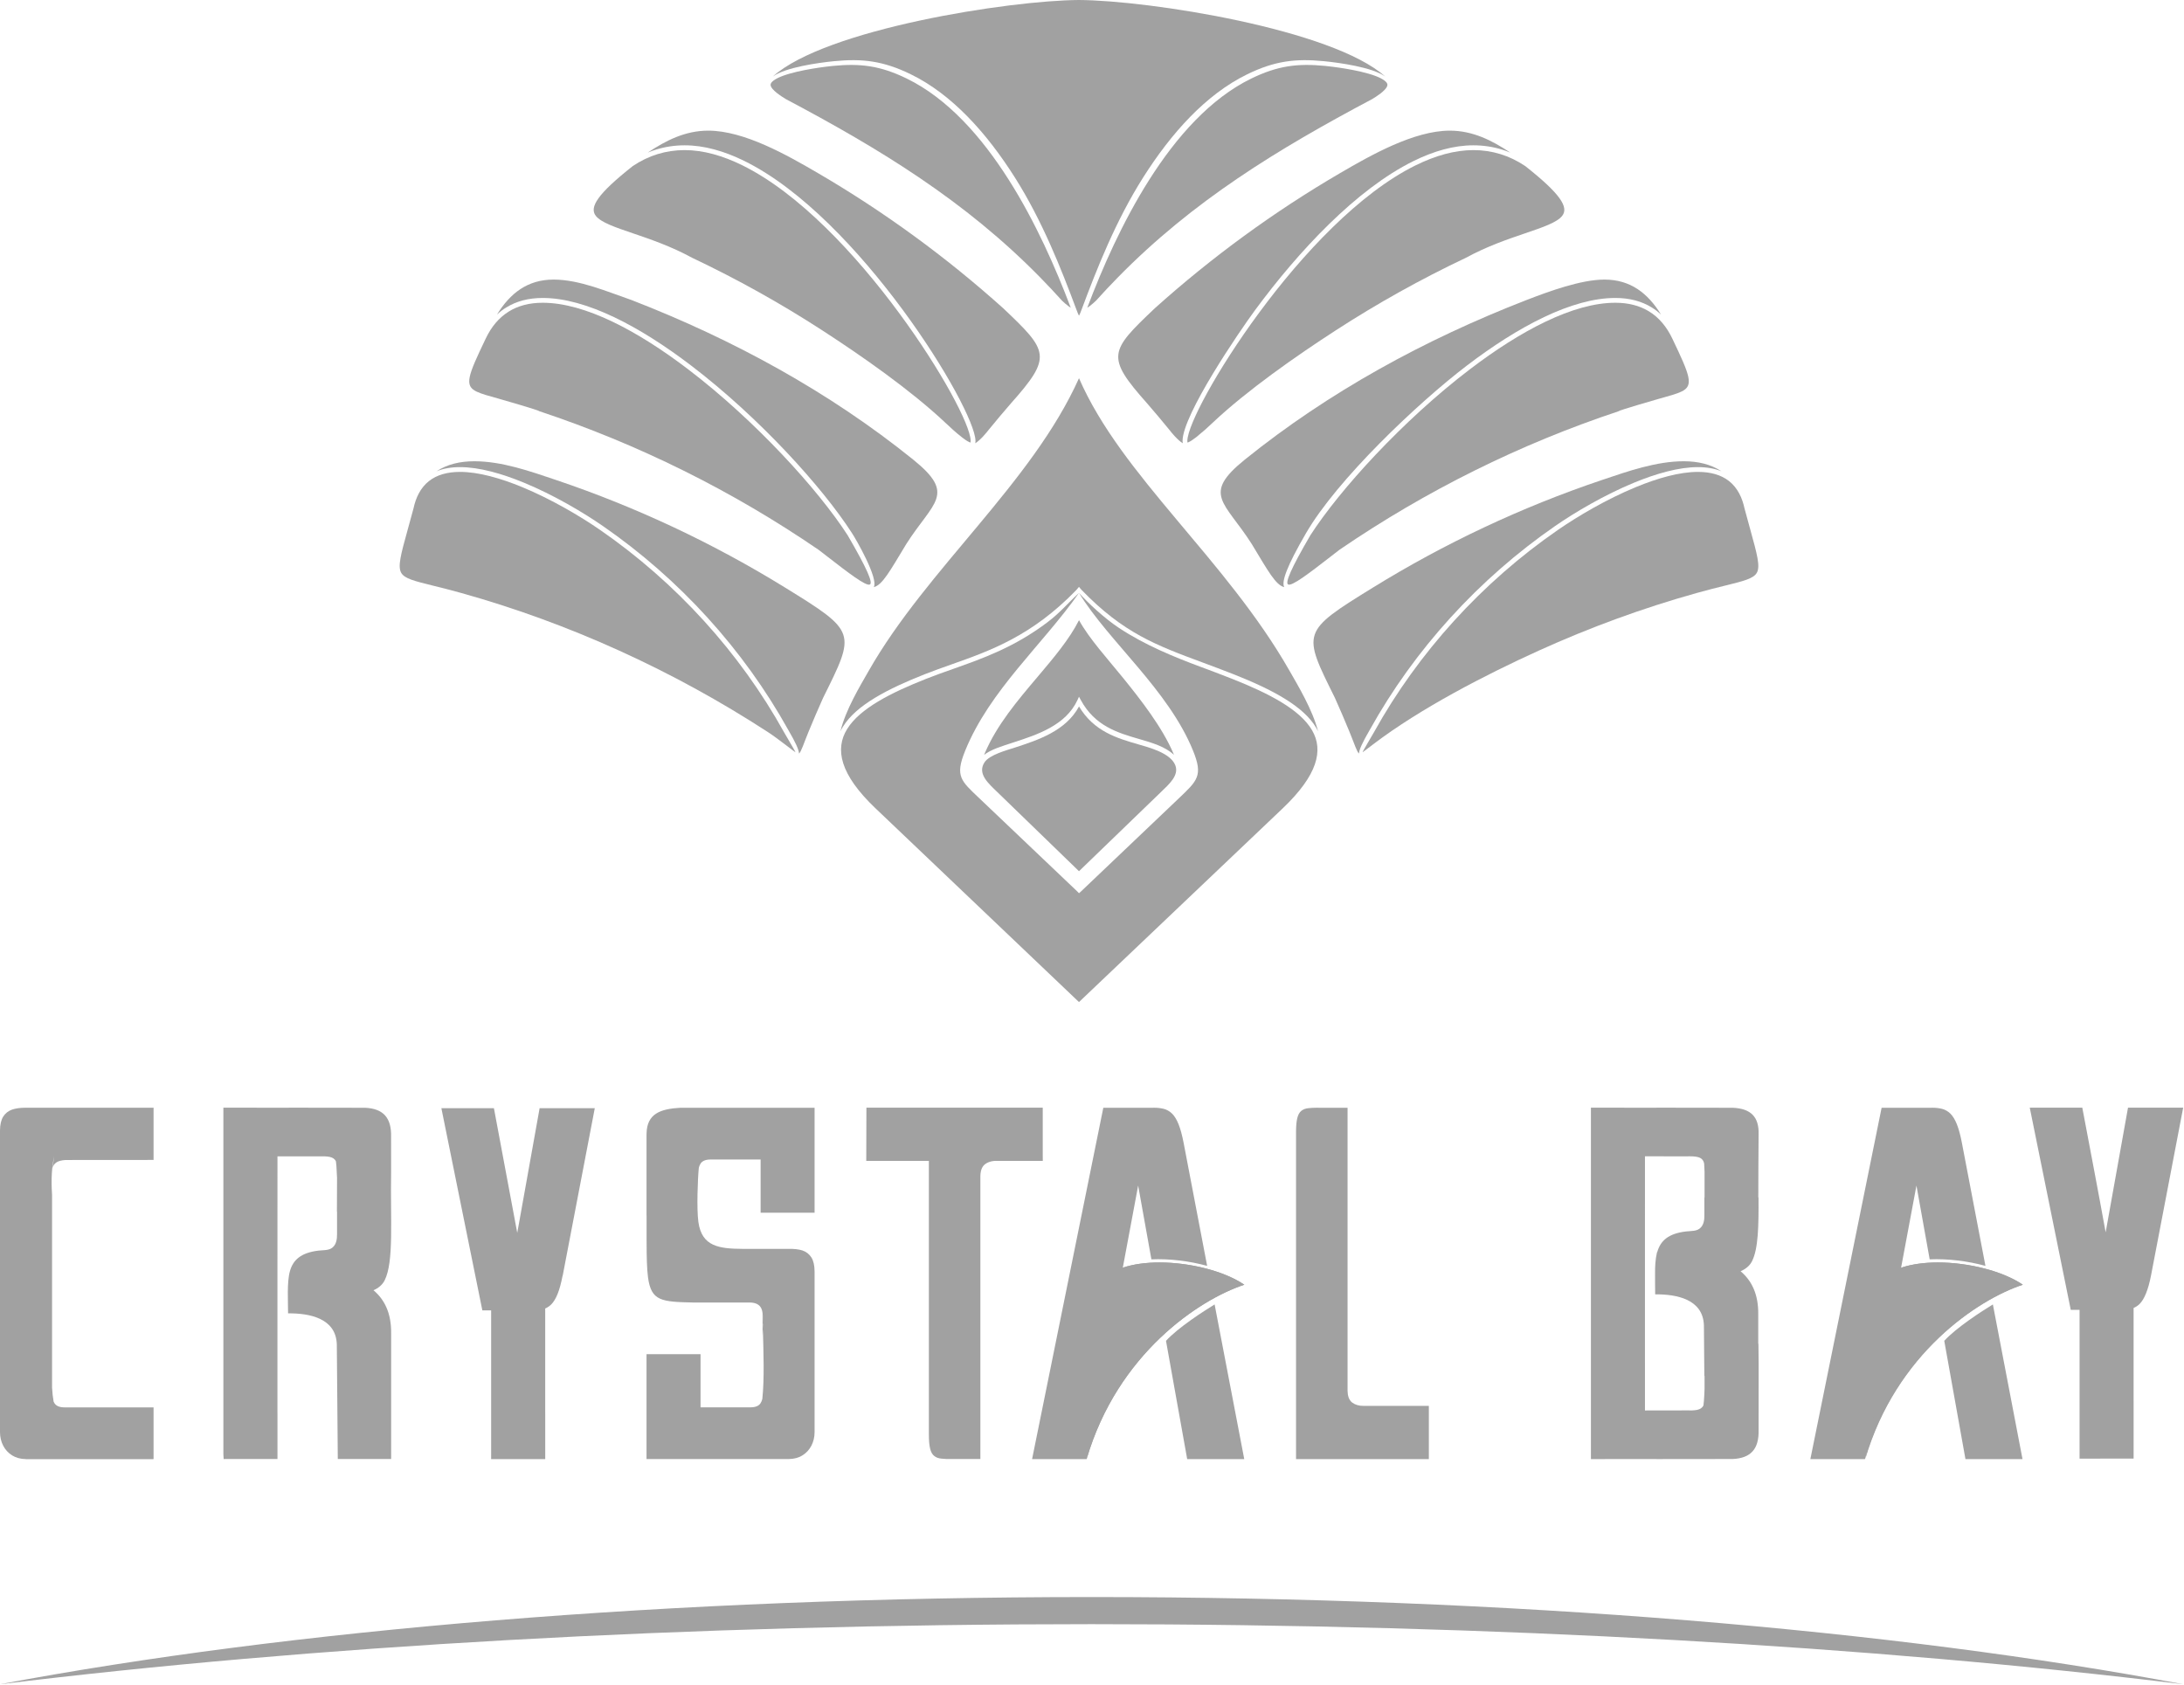 <svg width="127" height="98" viewBox="0 0 127 98" fill="none" xmlns="http://www.w3.org/2000/svg">
<g clip-path="url(#clip0_2_14)">
<path fill-rule="evenodd" clip-rule="evenodd" d="M0.006 97.948C17.961 95.748 39.85 94.455 63.476 94.455C87.103 94.455 108.991 95.748 126.948 97.948C110.244 94.8 87.958 92.878 63.476 92.878C38.995 92.878 16.709 94.8 0.006 97.948Z" fill="#A1A1A1"/>
<path fill-rule="evenodd" clip-rule="evenodd" d="M8.93 84.855V81.848H3.76C3.471 81.848 3.276 81.77 3.173 81.614C3.153 81.584 3.135 81.552 3.119 81.517C3.073 81.265 3.042 80.99 3.027 80.691V79.795V69.476C2.966 68.567 3.014 67.838 3.152 67.251C3.115 67.452 3.095 67.66 3.05 67.953C3.116 67.66 3.316 67.491 3.813 67.461L8.93 67.457V64.418L8.748 64.445L8.898 64.422H1.499C1.482 64.422 1.465 64.422 1.448 64.422C1.165 64.422 0.917 64.46 0.705 64.528C0.481 64.608 0.31 64.743 0.186 64.938C0.066 65.129 0.002 65.401 0 65.748V65.764V83.292C0.002 83.584 0.066 83.841 0.186 84.077C0.31 84.315 0.481 84.5 0.705 84.64C0.931 84.781 1.196 84.85 1.499 84.855H1.502V84.859H8.883V84.855H8.93Z" fill="#A1A1A1"/>
<path fill-rule="evenodd" clip-rule="evenodd" d="M32.492 74.328C32.436 74.361 32.371 74.394 32.299 74.424C32.362 74.395 32.427 74.363 32.492 74.328Z" fill="#A1A1A1"/>
<path fill-rule="evenodd" clip-rule="evenodd" d="M28.559 84.855H28.563C28.633 84.853 28.706 84.855 28.777 84.855H28.781H28.785H28.789H28.793H28.797H28.802H28.805H28.809H28.813H28.817H31.705V82.261C31.702 82.183 31.702 82.101 31.704 82.015V79.322V76.495V76.097C31.828 76.044 31.944 75.967 32.049 75.867C32.191 75.725 32.315 75.522 32.425 75.249C32.533 74.985 32.629 74.63 32.713 74.198L32.72 74.194L34.587 64.447H31.379L30.187 71.098L30.078 71.697L30.075 71.682C29.771 70.034 29.247 67.239 28.721 64.447H25.666L28.049 76.207H28.56V76.495V84.591C28.563 84.684 28.559 84.756 28.559 84.855Z" fill="#A1A1A1"/>
<path fill-rule="evenodd" clip-rule="evenodd" d="M57.018 68.246H57.019C57.024 68.196 57.032 68.15 57.042 68.105L57.042 68.105L57.048 68.085L57.048 68.081L57.05 68.075L57.051 68.07L57.053 68.065L57.062 68.036V68.035L57.065 68.026L57.065 68.024L57.068 68.017L57.069 68.012L57.071 68.008L57.085 67.971L57.086 67.969L57.096 67.945L57.099 67.938L57.1 67.936L57.104 67.928L57.104 67.928L57.109 67.919L57.109 67.918L57.113 67.911L57.114 67.908L57.119 67.899L57.121 67.895L57.124 67.889L57.126 67.887L57.13 67.88L57.13 67.879L57.135 67.871L57.135 67.87L57.14 67.863L57.15 67.848L57.153 67.843L57.155 67.841L57.159 67.835L57.16 67.834L57.165 67.826V67.826L57.17 67.819L57.184 67.801L57.186 67.798C57.213 67.765 57.244 67.734 57.279 67.707C57.309 67.685 57.341 67.664 57.374 67.645V67.645L57.383 67.64V67.64L57.401 67.63L57.402 67.63L57.411 67.626V67.625L57.42 67.621L57.42 67.621L57.439 67.612L57.439 67.611L57.449 67.607V67.607L57.458 67.603L57.459 67.603L57.468 67.599H57.468L57.478 67.595H57.478L57.487 67.591L57.488 67.591L57.497 67.587H57.498L57.507 67.583H57.508L57.517 67.579H57.518L57.528 67.576L57.528 67.575L57.538 67.572L57.538 67.572L57.548 67.569L57.548 67.569L57.558 67.565H57.559L57.569 67.562H57.569L57.579 67.559H57.58L57.59 67.556L57.59 67.556L57.6 67.553H57.601L57.611 67.55H57.611L57.621 67.548H57.622L57.632 67.545H57.633L57.643 67.542H57.644L57.654 67.54H57.655L57.665 67.538H57.666L57.676 67.535H57.677L57.687 67.533L57.688 67.533L57.698 67.531H57.699L57.71 67.529H57.71L57.721 67.528H57.722L57.732 67.526H57.733L57.744 67.524H57.745L57.755 67.523H57.757L57.767 67.521L57.768 67.521L57.779 67.52H57.78L57.791 67.519H57.791L57.802 67.517H57.803L57.814 67.517H57.815L57.826 67.516H57.827L57.838 67.515H57.839L57.85 67.514H57.851L57.862 67.514H57.863L57.875 67.513H57.876L57.887 67.513H57.888L57.899 67.513H57.9H57.911H57.912L57.924 67.512H57.925L57.937 67.513H57.938H57.949H57.95H60.636H60.638L60.636 67.195V64.419H60.625H60.619H60.613H60.607H60.601H60.596H60.591H60.586H60.581H60.577H60.572H60.568H60.564H60.56H60.557H60.553H60.55H60.547H60.543H60.54H60.538H60.535H60.532H60.53H60.527H60.526H60.523H60.521H60.519H60.517H60.516H60.514H60.513H60.51H60.507H60.505H60.502H60.5H60.498H60.496H60.494H60.492H60.49H60.488H60.485H60.483H57.428H57.24H57.09H50.382L50.373 67.513H54.014V67.694V83.42C54.014 83.776 54.038 84.048 54.087 84.249C54.135 84.448 54.215 84.588 54.323 84.67C54.429 84.759 54.567 84.811 54.733 84.827C54.9 84.847 55.1 84.856 55.335 84.85H57.009V68.389C57.01 68.339 57.013 68.291 57.018 68.246Z" fill="#A1A1A1"/>
<path fill-rule="evenodd" clip-rule="evenodd" d="M44.23 70.527H47.368V67.432V67.406V64.423H47.359H40.742H39.958H39.567C38.371 64.488 37.636 64.788 37.599 65.885L37.596 66.002V70.695H37.599V72.158L37.6 72.214V72.217V72.238C37.602 73.123 37.617 73.781 37.68 74.271C37.865 75.684 38.463 75.707 40.363 75.751L43.566 75.749C43.86 75.747 44.07 75.822 44.197 75.976C44.28 76.073 44.324 76.205 44.343 76.372V77.669C44.351 77.542 44.359 77.418 44.362 77.297C44.355 76.985 44.349 76.679 44.346 76.388C44.355 76.479 44.358 76.581 44.357 76.691V76.987H44.37C44.369 77.089 44.367 77.192 44.362 77.297C44.397 78.661 44.454 80.173 44.33 81.352L44.329 81.359C44.304 81.457 44.269 81.541 44.222 81.611C44.119 81.767 43.925 81.845 43.636 81.845H40.736V78.752H37.596V84.854L38.44 84.852H38.466H45.872C46.174 84.848 46.439 84.78 46.663 84.638C46.89 84.498 47.06 84.312 47.184 84.074C47.304 83.84 47.366 83.581 47.368 83.289V83.275V73.941C47.366 73.594 47.304 73.322 47.184 73.131C47.06 72.936 46.89 72.8 46.663 72.722C46.439 72.65 46.16 72.624 45.857 72.63H43.836H43.755H43.675H43.286H43.21C41.804 72.622 40.811 72.494 40.611 71.065C40.505 70.307 40.574 68.509 40.636 67.926L40.638 67.908C40.662 67.814 40.697 67.734 40.741 67.666C40.844 67.51 41.04 67.432 41.329 67.432H44.23V70.527Z" fill="#A1A1A1"/>
<path fill-rule="evenodd" clip-rule="evenodd" d="M19.563 67.813C19.579 68.039 19.592 68.27 19.599 68.503C19.599 69.43 19.592 69.537 19.592 70.463H19.599V71.772C19.604 72.093 19.54 72.328 19.408 72.479C19.196 72.739 18.838 72.693 18.536 72.729C17.516 72.848 17.046 73.258 16.859 73.925C16.677 74.57 16.752 75.682 16.752 76.38C17.997 76.368 19.541 76.661 19.586 78.189L19.643 84.851H22.745V77.555C22.763 76.375 22.361 75.576 21.719 75.036C22.008 74.907 22.235 74.724 22.367 74.461C22.913 73.374 22.696 70.956 22.743 68.18C22.743 67.491 22.742 66.802 22.742 66.112C22.77 65.007 22.289 64.473 21.237 64.424L16.795 64.418L16.806 64.421L12.99 64.418V84.589C12.992 84.68 12.998 84.768 13.006 84.855C13.031 84.853 13.054 84.852 13.076 84.851H13.246H16.135V82.257C16.131 82.18 16.131 82.098 16.133 82.012V79.317V76.493C16.133 73.411 16.135 70.327 16.135 67.248L18.522 67.25C19.025 67.239 19.396 67.244 19.534 67.539C19.547 67.638 19.556 67.73 19.563 67.813Z" fill="#A1A1A1"/>
<path fill-rule="evenodd" clip-rule="evenodd" d="M118.031 64.418L120.415 76.177H120.927V76.465V84.562L120.927 84.829L124.07 84.825C124.07 82.038 124.069 79.252 124.069 76.465V76.066C124.194 76.014 124.309 75.938 124.415 75.837C124.557 75.695 124.681 75.491 124.791 75.219C124.901 74.949 125.002 74.602 125.087 74.154L125.087 74.154L126.952 64.418H123.744L122.552 71.068L122.444 71.667C122.006 69.249 121.542 66.833 121.086 64.418H118.031Z" fill="#A1A1A1"/>
<path fill-rule="evenodd" clip-rule="evenodd" d="M101.216 73.931C101.513 73.8 101.746 73.615 101.881 73.347C102.248 72.616 102.269 71.28 102.258 69.637H102.246C102.25 68.489 102.249 67.365 102.263 65.958C102.291 64.953 101.811 64.467 100.759 64.424H100.757H100.756L96.316 64.418L96.329 64.421L92.512 64.418V84.855L96.327 84.853L96.316 84.855L100.756 84.85H100.757H100.759C101.811 84.801 102.291 84.267 102.263 83.162V82.966V82.92V82.874V82.831V82.788V82.745V82.703V82.663V82.623V82.584V82.546V82.508V82.472V82.434V82.4V82.365V82.332V82.297V82.265V82.232V82.202L102.265 82.169V82.139V82.109V82.079V82.05V82.02V81.991V81.963V81.935V81.907V81.881V81.853V81.826V81.799V81.772V81.746V81.72V81.693V81.668V81.641V81.615V81.59V81.563V81.537V81.511V81.484V81.458V81.431V81.405V81.378V81.35V81.323V81.296V81.268V81.239V81.211V81.182V81.153V81.123V81.093L102.266 79.323C102.257 78.909 102.253 78.517 102.253 78.147H102.242V76.449C102.259 75.269 101.858 74.47 101.216 73.931ZM99.096 67.665C99.107 67.819 99.115 67.976 99.12 68.133V69.637H99.111V70.66C99.117 70.981 99.053 71.215 98.921 71.366C98.707 71.625 98.351 71.579 98.048 71.616C97.028 71.735 96.559 72.144 96.371 72.813L96.37 72.82H96.356C96.257 73.251 96.239 73.66 96.242 74.064V74.065C96.235 74.499 96.249 74.936 96.249 75.274C97.494 75.263 99.038 75.555 99.083 77.084L99.108 80.019H99.12V80.771C99.113 81.004 99.101 81.234 99.084 81.461C99.078 81.543 99.069 81.635 99.055 81.734C98.917 82.029 98.546 82.034 98.043 82.023L95.655 82.027L95.654 75.192V75.092V75.048V74.948V74.903V74.804V74.758V74.659V74.615V74.515V74.469V74.37V74.324V74.226V74.18V74.081L95.655 67.246L98.043 67.249C98.61 67.238 99.01 67.246 99.096 67.665Z" fill="#A1A1A1"/>
<path fill-rule="evenodd" clip-rule="evenodd" d="M114.291 84.855H117.609L115.886 75.86C115.236 76.26 113.773 77.199 113.059 77.977L114.291 84.855Z" fill="#A1A1A1"/>
<path fill-rule="evenodd" clip-rule="evenodd" d="M111.442 68.947L111.552 69.561L112.211 73.239C113.267 73.193 114.423 73.336 115.454 73.619L114.085 66.466C114 66.018 113.9 65.652 113.792 65.382C113.682 65.109 113.556 64.904 113.414 64.763C113.273 64.627 113.112 64.534 112.935 64.487C112.769 64.447 112.584 64.422 112.382 64.422C112.363 64.422 112.343 64.423 112.324 64.423H109.416L105.273 84.856H108.445H108.446L108.448 84.848C110.239 78.729 114.997 75.572 117.615 74.715C116.462 73.926 114.472 73.42 112.681 73.42C111.905 73.42 111.165 73.516 110.549 73.724C110.905 71.832 111.228 70.105 111.442 68.947Z" fill="#A1A1A1"/>
<path fill-rule="evenodd" clip-rule="evenodd" d="M69.035 84.855H72.353L70.63 75.86C69.981 76.26 68.517 77.199 67.803 77.977L69.035 84.855Z" fill="#A1A1A1"/>
<path fill-rule="evenodd" clip-rule="evenodd" d="M66.184 68.947L66.294 69.561L66.954 73.239C68.009 73.193 69.165 73.336 70.196 73.619L68.828 66.466C68.742 66.018 68.642 65.652 68.534 65.382C68.424 65.109 68.298 64.904 68.156 64.763C68.015 64.627 67.854 64.534 67.677 64.487C67.511 64.447 67.326 64.422 67.124 64.422C67.105 64.422 67.085 64.423 67.066 64.423H64.158L60.016 84.856H63.187H63.188L63.19 84.848C64.981 78.729 69.74 75.572 72.357 74.715C71.204 73.926 69.215 73.42 67.424 73.42C66.647 73.42 65.907 73.516 65.291 73.724C65.647 71.832 65.97 70.105 66.184 68.947Z" fill="#A1A1A1"/>
<path fill-rule="evenodd" clip-rule="evenodd" d="M75.365 84.856H82.048H83.077H83.088V84.23V81.761H79.3C79.03 81.766 78.806 81.698 78.628 81.567L78.622 81.562L78.621 81.56L78.615 81.556L78.612 81.554L78.609 81.55L78.605 81.547L78.602 81.545L78.597 81.54L78.596 81.539L78.59 81.533L78.589 81.533L78.583 81.527L78.582 81.526L78.577 81.521L78.575 81.519L78.571 81.514L78.568 81.511L78.565 81.508L78.561 81.504L78.559 81.502L78.554 81.496L78.553 81.495L78.548 81.488H78.547L78.542 81.482L78.541 81.48L78.537 81.475L78.531 81.468L78.528 81.464L78.525 81.461L78.522 81.456L78.52 81.454L78.515 81.447L78.515 81.447L78.51 81.439L78.509 81.439L78.505 81.432L78.503 81.43L78.5 81.425L78.497 81.421L78.495 81.417L78.492 81.412L78.49 81.409L78.486 81.403L78.486 81.402L78.481 81.394L78.48 81.394L78.476 81.386L78.475 81.384L78.472 81.378L78.47 81.375L78.467 81.37L78.465 81.365L78.463 81.362L78.46 81.355L78.459 81.353L78.455 81.345H78.455L78.451 81.336L78.45 81.335L78.447 81.328L78.445 81.325L78.436 81.304L78.435 81.301L78.432 81.293L78.431 81.293L78.421 81.265L78.42 81.261C78.383 81.154 78.364 81.028 78.361 80.886V64.423H76.686C76.644 64.422 76.601 64.422 76.561 64.422C76.379 64.422 76.22 64.431 76.083 64.448C75.918 64.462 75.78 64.516 75.672 64.603C75.565 64.686 75.487 64.826 75.437 65.026C75.391 65.216 75.367 65.472 75.365 65.803V65.852V84.856Z" fill="#A1A1A1"/>
<path fill-rule="evenodd" clip-rule="evenodd" d="M63.188 84.856H63.188L63.19 84.847C64.982 78.729 69.74 75.572 72.357 74.715C71.204 73.926 69.215 73.42 67.424 73.42C66.647 73.42 65.907 73.516 65.292 73.724C65.209 74.194 65.122 74.683 65.031 75.182C64.228 79.619 63.188 84.856 63.188 84.856Z" fill="#A1A1A1"/>
<path fill-rule="evenodd" clip-rule="evenodd" d="M108.467 84.856H108.468L108.469 84.847C110.261 78.729 115.019 75.572 117.636 74.715C116.484 73.926 114.494 73.42 112.703 73.42C111.926 73.42 111.187 73.516 110.571 73.724C110.488 74.194 110.401 74.683 110.311 75.182C109.508 79.619 108.467 84.856 108.467 84.856Z" fill="#A1A1A1"/>
<path fill-rule="evenodd" clip-rule="evenodd" d="M50.518 39.009C49.987 39.939 49.177 41.275 48.871 42.531C48.924 42.414 48.956 42.361 49.026 42.248C49.808 40.99 51.649 40.051 53.763 39.215C54.285 39.01 54.8 38.827 55.32 38.643C57.593 37.84 60 36.986 62.583 34.319C62.642 34.257 62.69 34.198 62.744 34.13C62.795 34.196 62.843 34.254 62.901 34.314C65.323 36.819 67.243 37.53 69.92 38.524C70.489 38.735 71.093 38.96 71.741 39.215C73.987 40.103 75.803 41.069 76.538 42.327C76.577 42.394 76.613 42.462 76.646 42.53C76.325 41.278 75.494 39.898 74.986 39.009C71.272 32.498 65.21 27.678 62.744 21.994C60.007 28.1 53.907 33.067 50.518 39.009Z" fill="#A1A1A1"/>
<path fill-rule="evenodd" clip-rule="evenodd" d="M44.934 4.455C45.659 3.916 47.599 3.646 48.504 3.558C49.331 3.477 50.045 3.473 50.753 3.586C51.462 3.699 52.162 3.93 52.958 4.318C55.381 5.499 57.391 7.759 59.016 10.323C60.606 12.833 61.71 15.635 62.591 17.997C62.613 18.057 62.724 18.351 62.743 18.35H62.746C62.764 18.351 62.876 18.057 62.898 17.997C63.779 15.635 64.883 12.833 66.473 10.323C68.098 7.759 70.108 5.499 72.531 4.318C73.327 3.93 74.027 3.699 74.736 3.586C75.444 3.473 76.158 3.477 76.985 3.558C77.89 3.646 79.83 3.916 80.555 4.455C77.484 1.692 66.812 0.024 62.744 0C58.676 0.024 48.005 1.692 44.934 4.455Z" fill="#A1A1A1"/>
<path fill-rule="evenodd" clip-rule="evenodd" d="M57.248 44.337C56.818 44.999 57.475 45.56 58.004 46.073L62.744 50.666L67.499 46.073C67.983 45.604 68.574 45.095 68.344 44.505C68.065 43.791 66.833 43.475 66.17 43.282C64.959 42.93 63.611 42.54 62.745 41.085C61.979 42.508 60.362 43.037 59.024 43.473C58.53 43.635 57.537 43.893 57.248 44.337Z" fill="#A1A1A1"/>
<path fill-rule="evenodd" clip-rule="evenodd" d="M57.228 43.9C57.617 43.589 58.239 43.403 58.958 43.168C60.312 42.727 61.972 42.187 62.655 40.712L62.744 40.518L62.846 40.706C63.664 42.228 65.011 42.621 66.23 42.975C67.016 43.203 67.748 43.416 68.268 43.9L68.235 43.822C67.582 42.284 66.316 40.667 65.26 39.367C64.424 38.337 63.331 37.133 62.745 36.067C62.192 37.166 61.285 38.241 60.334 39.365C59.174 40.736 57.965 42.159 57.269 43.798H57.269L57.228 43.9Z" fill="#A1A1A1"/>
<path fill-rule="evenodd" clip-rule="evenodd" d="M50.909 47.007L62.743 58.276L74.594 47.007C76.618 45.078 76.976 43.633 76.295 42.466C75.599 41.274 73.83 40.34 71.638 39.474C70.99 39.218 70.388 38.994 69.822 38.783C68.272 38.208 66.558 37.507 65.059 36.511C64.204 35.943 63.268 35.066 62.744 34.483C64.471 37.308 67.937 40.109 69.379 43.664C69.963 45.103 69.639 45.392 68.549 46.428L62.849 51.854L62.744 51.946L62.655 51.854L56.953 46.429C55.882 45.407 55.519 45.153 56.123 43.664C57.559 40.13 60.626 37.5 62.743 34.484C62.074 35.097 61.661 35.618 60.91 36.187C58.985 37.643 57.157 38.289 55.413 38.906C54.885 39.092 54.364 39.277 53.866 39.474C51.8 40.29 50.005 41.2 49.264 42.394C48.539 43.56 48.834 45.031 50.909 47.007Z" fill="#A1A1A1"/>
<path fill-rule="evenodd" clip-rule="evenodd" d="M77.944 10.057C74.08 12.31 70.466 14.953 67.153 17.927C64.515 20.43 64.285 20.736 66.715 23.47C67.144 23.964 67.564 24.465 67.978 24.972C68.14 25.183 68.471 25.584 68.778 25.779C68.77 25.74 68.765 25.697 68.765 25.65C68.765 24.116 72.067 19.277 72.992 18.023C75.515 14.603 78.873 11.002 82.202 9.363C83.374 8.785 84.547 8.45 85.679 8.451C86.254 8.451 86.808 8.535 87.335 8.697C87.5 8.748 87.663 8.807 87.824 8.874C86.749 8.16 85.638 7.598 84.304 7.598C82.224 7.598 79.707 9.028 77.944 10.057Z" fill="#A1A1A1"/>
<path fill-rule="evenodd" clip-rule="evenodd" d="M69.108 25.719C69.225 25.669 69.382 25.563 69.551 25.433C69.551 25.427 70.037 25.026 70.085 24.983C70.284 24.804 70.437 24.66 70.543 24.56C72.529 22.692 75.372 20.703 77.67 19.215C80.092 17.645 82.622 16.233 85.242 14.992C86.47 14.322 87.689 13.907 88.692 13.566C89.73 13.213 90.533 12.939 90.838 12.559C91.239 12.057 90.743 11.277 88.695 9.659C88.237 9.351 87.755 9.118 87.252 8.963C86.751 8.809 86.225 8.729 85.679 8.729C84.592 8.729 83.461 9.053 82.325 9.612C79.043 11.228 75.72 14.796 73.218 18.187C70.741 21.543 69.072 24.707 69.045 25.622C69.044 25.659 69.045 25.705 69.056 25.739L69.108 25.719Z" fill="#A1A1A1"/>
<path fill-rule="evenodd" clip-rule="evenodd" d="M88.74 17.459C82.83 19.754 77.261 22.8 72.393 26.724C69.859 28.767 71.215 29.166 72.788 31.636C73.759 33.244 74.18 34.019 74.679 34.146C74.506 33.839 74.832 32.922 75.936 31.024C77.73 27.909 82.452 23.427 85.315 21.248C88.286 18.986 91.404 17.328 93.932 17.328C94.75 17.328 95.458 17.514 96.053 17.882C96.247 18.002 96.425 18.139 96.591 18.295C95.822 17.052 94.814 16.259 93.295 16.259C91.928 16.259 90.026 16.96 88.74 17.459Z" fill="#A1A1A1"/>
<path fill-rule="evenodd" clip-rule="evenodd" d="M76.198 31.129C75.046 33.104 74.728 33.89 74.902 33.99C75.121 34.116 76.173 33.302 77.361 32.382L77.891 31.972C80.401 30.256 83.026 28.716 85.744 27.368C88.451 26.025 91.255 24.868 94.134 23.912C94.134 23.863 96.263 23.249 96.506 23.181C97.063 23.027 97.484 22.911 97.771 22.776C98.511 22.427 98.282 21.862 97.247 19.694C96.938 19.043 96.486 18.461 95.858 18.09C95.32 17.769 94.676 17.607 93.932 17.607C91.472 17.607 88.412 19.241 85.484 21.469C81.568 24.45 77.898 28.491 76.198 31.129Z" fill="#A1A1A1"/>
<path fill-rule="evenodd" clip-rule="evenodd" d="M93.162 27.912C88.458 29.497 83.992 31.607 79.833 34.173C75.652 36.753 75.73 36.762 77.625 40.586C77.914 41.231 78.194 41.88 78.462 42.534C78.775 43.295 78.888 43.694 79.025 43.825C79.032 43.607 79.224 43.178 79.657 42.438C80.954 40.103 82.537 37.911 84.345 35.922C86.168 33.918 88.218 32.121 90.43 30.592C91.61 29.776 93.301 28.782 95.008 28.076C96.31 27.538 97.624 27.166 98.734 27.166C99.25 27.166 99.708 27.246 100.104 27.407C99.473 26.995 98.731 26.825 97.909 26.825C96.314 26.825 94.659 27.407 93.162 27.912Z" fill="#A1A1A1"/>
<path fill-rule="evenodd" clip-rule="evenodd" d="M47.547 10.057C51.41 12.31 55.025 14.953 58.337 17.927C60.975 20.43 61.205 20.736 58.776 23.47C58.347 23.964 57.926 24.465 57.512 24.972C57.35 25.183 57.019 25.584 56.712 25.779C56.723 25.728 56.726 25.677 56.724 25.625C56.702 24.67 55.01 21.426 52.498 18.023C49.975 14.603 46.618 11.002 43.288 9.363C42.116 8.785 40.943 8.45 39.811 8.451C39.236 8.451 38.683 8.535 38.156 8.697C37.99 8.748 37.827 8.807 37.666 8.874C38.741 8.16 39.852 7.598 41.186 7.598C43.276 7.598 45.776 9.024 47.547 10.057Z" fill="#A1A1A1"/>
<path fill-rule="evenodd" clip-rule="evenodd" d="M56.381 25.719C56.231 25.655 56.06 25.528 55.932 25.428C55.588 25.161 55.263 24.858 54.946 24.56C52.957 22.69 50.119 20.704 47.819 19.215C45.397 17.645 42.867 16.233 40.247 14.992C39.019 14.322 37.8 13.907 36.797 13.566C35.759 13.213 34.956 12.939 34.651 12.559C34.25 12.057 34.746 11.277 36.794 9.659C37.252 9.351 37.734 9.118 38.237 8.963C38.738 8.809 39.264 8.729 39.81 8.729C40.897 8.729 42.028 9.053 43.164 9.612C46.446 11.228 49.769 14.796 52.271 18.187C54.742 21.536 56.41 24.693 56.444 25.616C56.445 25.655 56.444 25.704 56.433 25.739L56.381 25.719Z" fill="#A1A1A1"/>
<path fill-rule="evenodd" clip-rule="evenodd" d="M36.722 17.448C42.642 19.744 48.221 22.794 53.096 26.724C55.63 28.767 54.275 29.166 52.702 31.636C51.73 33.244 51.31 34.019 50.811 34.146C51.093 33.647 49.788 31.373 49.53 30.985C47.818 28.324 44.119 24.25 40.175 21.248C37.204 18.986 34.086 17.328 31.557 17.328C30.741 17.328 30.034 17.513 29.441 17.88C29.246 17.999 29.065 18.139 28.898 18.295C29.668 17.052 30.675 16.259 32.195 16.259C33.7 16.259 35.311 16.964 36.722 17.448Z" fill="#A1A1A1"/>
<path fill-rule="evenodd" clip-rule="evenodd" d="M49.291 31.129C50.443 33.104 50.761 33.89 50.587 33.99C50.369 34.116 49.316 33.302 48.129 32.382L47.598 31.972C45.089 30.256 42.464 28.716 39.745 27.368C37.038 26.025 34.234 24.868 31.355 23.912C31.355 23.863 29.226 23.249 28.983 23.181C28.426 23.027 28.005 22.911 27.718 22.776C26.979 22.427 27.207 21.862 28.243 19.694C28.572 18.999 29.015 18.477 29.567 18.13L29.566 18.129C30.118 17.782 30.784 17.607 31.557 17.607C34.017 17.607 37.078 19.241 40.005 21.469C43.921 24.45 47.592 28.491 49.291 31.129Z" fill="#A1A1A1"/>
<path fill-rule="evenodd" clip-rule="evenodd" d="M32.327 27.912C37.031 29.497 41.496 31.607 45.656 34.173C49.836 36.753 49.759 36.762 47.863 40.586C47.574 41.231 47.295 41.88 47.026 42.534C46.714 43.295 46.601 43.694 46.464 43.825C46.456 43.607 46.265 43.178 45.831 42.438C44.535 40.103 42.952 37.911 41.144 35.922C39.322 33.918 37.271 32.121 35.058 30.592C33.879 29.776 32.188 28.782 30.48 28.076C29.179 27.538 27.865 27.166 26.754 27.166C26.238 27.166 25.78 27.246 25.385 27.407C26.016 26.995 26.758 26.825 27.58 26.825C29.187 26.825 30.82 27.404 32.327 27.912Z" fill="#A1A1A1"/>
<path fill-rule="evenodd" clip-rule="evenodd" d="M34.898 30.82C37.096 32.339 39.13 34.122 40.936 36.108C42.729 38.079 44.299 40.255 45.586 42.574C45.629 42.664 46.258 43.703 46.254 43.748C46.249 43.751 45.973 43.541 45.605 43.261C45.321 43.046 44.987 42.792 44.64 42.566C41.894 40.781 38.998 39.193 35.998 37.833C33.029 36.486 29.957 35.362 26.829 34.488C26.186 34.307 25.638 34.172 25.18 34.059C24.09 33.79 23.521 33.649 23.33 33.312C23.117 32.938 23.31 32.24 23.713 30.782C23.817 30.406 23.935 29.981 24.044 29.572C24.176 28.956 24.441 28.373 24.949 27.974C25.403 27.618 26.01 27.444 26.753 27.444C27.824 27.444 29.101 27.807 30.372 28.332C32.057 29.029 33.73 30.012 34.898 30.82Z" fill="#A1A1A1"/>
<path fill-rule="evenodd" clip-rule="evenodd" d="M52.725 4.567C55.096 5.722 57.07 7.946 58.669 10.47C60.203 12.89 61.394 15.59 62.265 17.898C62.223 17.872 62.181 17.843 62.14 17.813C62.002 17.712 61.871 17.595 61.76 17.489C61.552 17.259 61.345 17.033 61.139 16.814C60.931 16.592 60.718 16.37 60.501 16.149C58.311 13.912 55.978 12.04 53.508 10.366C51.043 8.693 48.437 7.215 45.696 5.762C45.46 5.618 44.837 5.229 44.811 4.95C44.786 4.692 45.375 4.466 45.526 4.41C46.511 4.046 48.11 3.865 48.421 3.834C49.225 3.756 49.917 3.751 50.599 3.86C51.279 3.969 51.954 4.192 52.725 4.567Z" fill="#A1A1A1"/>
<path fill-rule="evenodd" clip-rule="evenodd" d="M72.764 4.567C70.394 5.722 68.42 7.946 66.82 10.47C65.287 12.89 64.095 15.59 63.225 17.898C63.267 17.872 63.309 17.843 63.349 17.813C63.488 17.712 63.618 17.595 63.73 17.489C63.937 17.259 64.145 17.033 64.35 16.814C64.558 16.592 64.772 16.37 64.988 16.149C67.179 13.912 69.511 12.04 71.981 10.366C74.447 8.693 77.052 7.215 79.793 5.762C79.926 5.681 80.11 5.567 80.278 5.436C80.402 5.34 80.663 5.122 80.678 4.95C80.703 4.692 80.115 4.466 79.964 4.41C78.978 4.046 77.379 3.865 77.069 3.834C76.264 3.756 75.572 3.751 74.891 3.86C74.21 3.969 73.535 4.192 72.764 4.567Z" fill="#A1A1A1"/>
<path fill-rule="evenodd" clip-rule="evenodd" d="M90.591 30.82C88.392 32.339 86.358 34.122 84.552 36.108C82.76 38.079 81.189 40.255 79.902 42.574C79.86 42.657 79.23 43.706 79.234 43.748C79.239 43.751 79.515 43.541 79.883 43.261C82.603 41.195 86.382 39.242 89.49 37.833C92.46 36.486 95.531 35.362 98.659 34.488C99.302 34.307 99.85 34.172 100.308 34.059C101.398 33.79 101.968 33.649 102.159 33.312C102.371 32.938 102.178 32.24 101.775 30.782C101.671 30.406 101.553 29.981 101.445 29.572C101.312 28.956 101.047 28.373 100.54 27.974C100.085 27.618 99.478 27.444 98.735 27.444C97.664 27.444 96.387 27.807 95.117 28.332C93.431 29.029 91.759 30.012 90.591 30.82Z" fill="#A1A1A1"/>
</g>
<defs>
<clipPath id="clip0_2_14">
<rect width="127" height="98" fill="#A1A1A1"/>
</clipPath>
</defs>
</svg>
